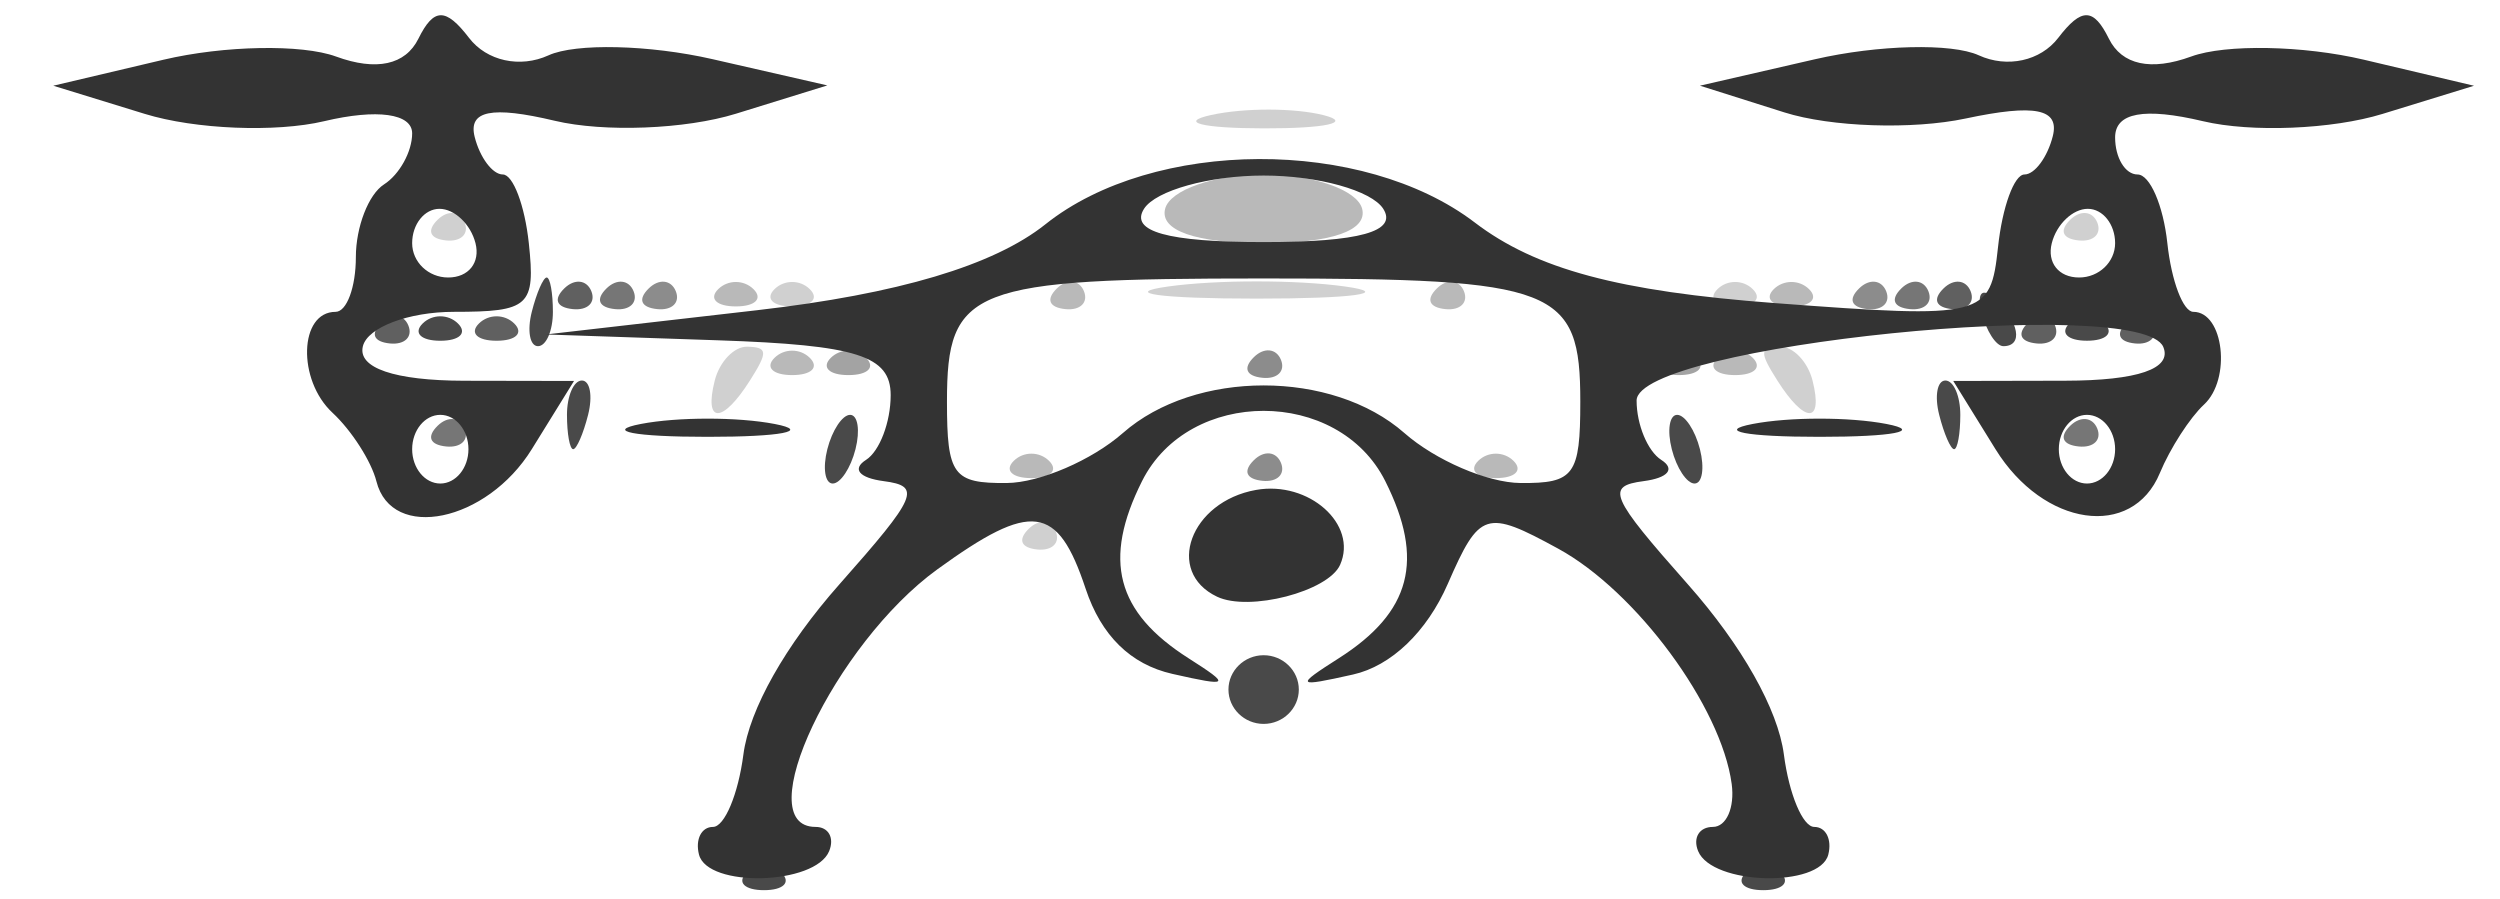 <?xml version="1.0" encoding="UTF-8" standalone="no"?>
<!-- Created with Inkscape (http://www.inkscape.org/) -->

<svg
   version="1.1"
   id="svg1"
   width="189"
   height="68"
   viewBox="0 0 189 68"
   sodipodi:docname="drone2.svg"
   inkscape:version="1.4 (86a8ad7, 2024-10-11)"
   xmlns:inkscape="http://www.inkscape.org/namespaces/inkscape"
   xmlns:sodipodi="http://sodipodi.sourceforge.net/DTD/sodipodi-0.dtd"
   xmlns="http://www.w3.org/2000/svg"
   xmlns:svg="http://www.w3.org/2000/svg">
  <defs
     id="defs1" />
  <sodipodi:namedview
     id="namedview1"
     pagecolor="#ffffff"
     bordercolor="#000000"
     borderopacity="0.25"
     inkscape:showpageshadow="2"
     inkscape:pageopacity="0.0"
     inkscape:pagecheckerboard="0"
     inkscape:deskcolor="#d1d1d1"
     inkscape:zoom="4.6984127"
     inkscape:cx="115.25169"
     inkscape:cy="59.0625"
     inkscape:window-width="1920"
     inkscape:window-height="1009"
     inkscape:window-x="-8"
     inkscape:window-y="-8"
     inkscape:window-maximized="1"
     inkscape:current-layer="g1" />
  <g
     inkscape:groupmode="layer"
     inkscape:label="Image"
     id="g1">
    <g
       id="g2"
       transform="matrix(1.064,0,0,2.596,-5.017,-54.305)"
       style="opacity:1">
      <path
         style="fill:#d0d0d0;fill-opacity:1"
         d="m 77.812,36.317 c 0.722,-0.289 1.584,-0.253 1.917,0.079 0.332,0.332 -0.258,0.569 -1.312,0.525 -1.165,-0.048 -1.402,-0.285 -0.604,-0.604 z M 55.5,32 c 0.34,-0.55 1.379,-0.993 2.309,-0.985 C 59.266,31.029 59.293,31.165 58,32 c -1.958,1.266 -3.282,1.266 -2.5,0 z m 75.5,0 c -1.293,-0.835 -1.266,-0.971 0.191,-0.985 0.93,-0.008 1.969,0.435 2.309,0.985 0.782,1.266 -0.542,1.266 -2.5,0 z M 59.75,29.338 c 0.688,-0.277 1.812,-0.277 2.5,0 0.688,0.277 0.125,0.504 -1.25,0.504 -1.375,0 -1.938,-0.227 -1.25,-0.504 z m 28,-0.078 c 3.438,-0.195 9.062,-0.195 12.5,0 3.438,0.195 0.625,0.355 -6.25,0.355 -6.875,0 -9.688,-0.16 -6.25,-0.355 z m 39,0.078 c 0.688,-0.277 1.812,-0.277 2.5,0 0.688,0.277 0.125,0.504 -1.25,0.504 -1.375,0 -1.938,-0.227 -1.25,-0.504 z M 35.812,27.317 c 0.722,-0.289 1.584,-0.253 1.917,0.079 0.332,0.332 -0.258,0.569 -1.312,0.525 -1.165,-0.048 -1.402,-0.285 -0.604,-0.604 z m 116,0 c 0.722,-0.289 1.584,-0.253 1.917,0.079 0.332,0.332 -0.258,0.569 -1.312,0.525 -1.165,-0.048 -1.402,-0.285 -0.604,-0.604 z M 90.776,24.267 c 2.352,-0.211 5.952,-0.208 8,0.007 C 100.824,24.488 98.9,24.661 94.5,24.657 90.1,24.654 88.424,24.478 90.776,24.267 Z"
         id="path9" />
      <path
         style="fill:#b9b9b9;fill-opacity:1"
         d="m 76.75,34.338 c 0.688,-0.277 1.812,-0.277 2.5,0 0.688,0.277 0.125,0.504 -1.25,0.504 -1.375,0 -1.938,-0.227 -1.25,-0.504 z m 33,0 c 0.688,-0.277 1.812,-0.277 2.5,0 0.688,0.277 0.125,0.504 -1.25,0.504 -1.375,0 -1.938,-0.227 -1.25,-0.504 z m -50,-3 c 0.688,-0.277 1.812,-0.277 2.5,0 0.688,0.277 0.125,0.504 -1.25,0.504 -1.375,0 -1.938,-0.227 -1.25,-0.504 z m 67,0 c 0.688,-0.277 1.812,-0.277 2.5,0 0.688,0.277 0.125,0.504 -1.25,0.504 -1.375,0 -1.938,-0.227 -1.25,-0.504 z m -71,-2 c 0.688,-0.277 1.812,-0.277 2.5,0 0.688,0.277 0.125,0.504 -1.25,0.504 -1.375,0 -1.938,-0.227 -1.25,-0.504 z m 24.062,-0.021 c 0.722,-0.289 1.584,-0.253 1.917,0.079 0.332,0.332 -0.258,0.569 -1.312,0.525 -1.165,-0.048 -1.402,-0.285 -0.604,-0.604 z m 27,0 c 0.722,-0.289 1.584,-0.253 1.917,0.079 0.332,0.332 -0.258,0.569 -1.312,0.525 -1.165,-0.048 -1.402,-0.285 -0.604,-0.604 z m 23.938,0.021 c 0.688,-0.277 1.812,-0.277 2.5,0 0.688,0.277 0.125,0.504 -1.25,0.504 -1.375,0 -1.938,-0.227 -1.25,-0.504 z M 87.5,27 c 0.34,-0.55 3.49,-1 7,-1 3.51,0 6.66,0.45 7,1 0.391,0.633 -2.176,1 -7,1 -4.824,0 -7.391,-0.367 -7,-1 z"
         id="path8" />
      <path
         style="fill:#a3a3a3;fill-opacity:1"
         d="m 63.75,31.338 c 0.688,-0.277 1.812,-0.277 2.5,0 0.688,0.277 0.125,0.504 -1.25,0.504 -1.375,0 -1.938,-0.227 -1.25,-0.504 z m 59,0 c 0.688,-0.277 1.812,-0.277 2.5,0 0.688,0.277 0.125,0.504 -1.25,0.504 -1.375,0 -1.938,-0.227 -1.25,-0.504 z"
         id="path7" />
      <path
         style="fill:#8c8c8c;fill-opacity:1"
         d="m 93.812,34.317 c 0.722,-0.289 1.584,-0.253 1.917,0.079 0.332,0.332 -0.258,0.569 -1.312,0.525 -1.165,-0.048 -1.402,-0.285 -0.604,-0.604 z m 0,-3 c 0.722,-0.289 1.584,-0.253 1.917,0.079 0.332,0.332 -0.258,0.569 -1.312,0.525 -1.165,-0.048 -1.402,-0.285 -0.604,-0.604 z m -43,-2 c 0.722,-0.289 1.584,-0.253 1.917,0.079 0.332,0.332 -0.258,0.569 -1.312,0.525 -1.165,-0.048 -1.402,-0.285 -0.604,-0.604 z m 86,0 c 0.722,-0.289 1.584,-0.253 1.917,0.079 0.332,0.332 -0.258,0.569 -1.312,0.525 -1.165,-0.048 -1.402,-0.285 -0.604,-0.604 z"
         id="path6" />
      <path
         style="fill:#767676;fill-opacity:1"
         d="m 35.812,33.317 c 0.722,-0.289 1.584,-0.253 1.917,0.079 0.332,0.332 -0.258,0.569 -1.312,0.525 -1.165,-0.048 -1.402,-0.285 -0.604,-0.604 z m 116,0 c 0.722,-0.289 1.584,-0.253 1.917,0.079 0.332,0.332 -0.258,0.569 -1.312,0.525 -1.165,-0.048 -1.402,-0.285 -0.604,-0.604 z m -104,-4 c 0.722,-0.289 1.584,-0.253 1.917,0.079 0.332,0.332 -0.258,0.569 -1.312,0.525 -1.165,-0.048 -1.402,-0.285 -0.604,-0.604 z m 92,0 c 0.722,-0.289 1.584,-0.253 1.917,0.079 0.332,0.332 -0.258,0.569 -1.312,0.525 -1.165,-0.048 -1.402,-0.285 -0.604,-0.604 z"
         id="path5" />
      <path
         style="fill:#606060;fill-opacity:1"
         d="m 31.812,30.317 c 0.722,-0.289 1.584,-0.253 1.917,0.079 0.332,0.332 -0.258,0.569 -1.312,0.525 -1.165,-0.048 -1.402,-0.285 -0.604,-0.604 z m 6.938,0.021 c 0.688,-0.277 1.812,-0.277 2.5,0 0.688,0.277 0.125,0.504 -1.25,0.504 -1.375,0 -1.938,-0.227 -1.25,-0.504 z m 110.062,-0.021 c 0.722,-0.289 1.584,-0.253 1.917,0.079 0.332,0.332 -0.258,0.569 -1.312,0.525 -1.165,-0.048 -1.402,-0.285 -0.604,-0.604 z m 7,0 c 0.722,-0.289 1.584,-0.253 1.917,0.079 0.332,0.332 -0.258,0.569 -1.312,0.525 -1.165,-0.048 -1.402,-0.285 -0.604,-0.604 z m -111,-1 c 0.722,-0.289 1.584,-0.253 1.917,0.079 0.332,0.332 -0.258,0.569 -1.312,0.525 -1.165,-0.048 -1.402,-0.285 -0.604,-0.604 z m 98,0 c 0.722,-0.289 1.584,-0.253 1.917,0.079 0.332,0.332 -0.258,0.569 -1.312,0.525 -1.165,-0.048 -1.402,-0.285 -0.604,-0.604 z"
         id="path4" />
      <path
         style="fill:#494949;fill-opacity:1"
         d="m 57.75,46.338 c 0.688,-0.277 1.812,-0.277 2.5,0 0.688,0.277 0.125,0.504 -1.25,0.504 -1.375,0 -1.938,-0.227 -1.25,-0.504 z m 71,0 c 0.688,-0.277 1.812,-0.277 2.5,0 0.688,0.277 0.125,0.504 -1.25,0.504 -1.375,0 -1.938,-0.227 -1.25,-0.504 z M 92,41 c 0,-0.55 1.125,-1 2.5,-1 1.375,0 2.5,0.45 2.5,1 0,0.55 -1.125,1 -2.5,1 C 93.125,42 92,41.55 92,41 Z M 63.5,34 c 0.34,-0.55 1.068,-1 1.618,-1 0.55,0 0.722,0.45 0.382,1 -0.34,0.55 -1.068,1 -1.618,1 -0.55,0 -0.722,-0.45 -0.382,-1 z m 60,0 c -0.34,-0.55 -0.168,-1 0.382,-1 0.55,0 1.278,0.45 1.618,1 0.34,0.55 0.168,1 -0.382,1 -0.55,0 -1.278,-0.45 -1.618,-1 z M 45,33 c 0,-0.55 0.477,-1 1.059,-1 0.582,0 0.781,0.45 0.441,1 -0.34,0.55 -0.816,1 -1.059,1 C 45.198,34 45,33.55 45,33 Z m 97.5,0 c -0.34,-0.55 -0.141,-1 0.441,-1 0.582,0 1.059,0.45 1.059,1 0,0.55 -0.198,1 -0.441,1 -0.243,0 -0.719,-0.45 -1.059,-1 z M 34.75,30.338 c 0.688,-0.277 1.812,-0.277 2.5,0 0.688,0.277 0.125,0.504 -1.25,0.504 -1.375,0 -1.938,-0.227 -1.25,-0.504 z M 42.5,30 c 0.34,-0.55 0.816,-1 1.059,-1 C 43.802,29 44,29.45 44,30 44,30.55 43.523,31 42.941,31 42.359,31 42.16,30.55 42.5,30 Z m 103.007,0.011 c -0.35,-0.567 0.051,-0.735 0.941,-0.393 C 148.18,30.283 148.497,31 147.059,31 c -0.518,0 -1.216,-0.445 -1.552,-0.989 z m 6.243,0.326 c 0.688,-0.277 1.812,-0.277 2.5,0 0.688,0.277 0.125,0.504 -1.25,0.504 -1.375,0 -1.938,-0.227 -1.25,-0.504 z"
         id="path3" />
      <path
         style="fill:#333333;fill-opacity:1"
         d="M 54.38,45.806 C 54.106,45.363 54.553,45 55.374,45 c 0.82,0 1.793,-0.949 2.161,-2.108 0.417,-1.314 2.984,-3.179 6.817,-4.954 C 69.903,35.368 70.209,35.076 67.5,34.93 65.758,34.836 65.234,34.576 66.25,34.311 67.213,34.059 68,33.211 68,32.427 68,31.278 65.613,30.967 55.75,30.829 L 43.5,30.659 58.5,29.953 C 68.529,29.48 75.323,28.651 79,27.449 c 7.683,-2.51 22.554,-2.535 30.5,-0.051 4.345,1.358 10.225,2.006 21.315,2.347 14.93,0.46 15.329,0.418 15.867,-1.637 C 146.985,26.949 147.829,26 148.558,26 c 0.728,0 1.634,-0.502 2.013,-1.115 0.494,-0.799 -1.257,-0.945 -6.191,-0.515 -3.784,0.33 -9.58,0.25 -12.88,-0.178 l -6,-0.778 8.165,-0.769 c 4.491,-0.423 9.731,-0.475 11.645,-0.116 2.022,0.379 4.389,0.166 5.649,-0.508 1.654,-0.885 2.508,-0.879 3.596,0.023 0.923,0.766 2.991,0.95 5.855,0.52 2.435,-0.365 7.952,-0.323 12.259,0.093 L 180.5,23.416 174,24.236 c -3.575,0.451 -9.312,0.547 -12.75,0.213 C 157.067,24.042 155,24.198 155,24.92 155,25.514 155.717,26 156.594,26 c 0.876,0 1.829,0.9 2.117,2 0.288,1.1 1.119,2 1.847,2 2.166,0 2.714,1.959 0.756,2.701 -0.997,0.378 -2.408,1.275 -3.135,1.993 C 156.213,36.636 149.916,36.262 146.5,34 l -3,-1.987 7.95,-0.007 c 5.162,-0.004 7.608,-0.348 6.975,-0.981 C 156.885,29.485 121,30.979 121,32.584 c 0,0.698 0.787,1.475 1.75,1.727 1.016,0.265 0.492,0.525 -1.25,0.619 -2.709,0.146 -2.403,0.438 3.148,3.008 3.833,1.775 6.4,3.64 6.817,4.954 C 131.834,44.051 132.806,45 133.626,45 c 0.82,0 1.268,0.363 0.994,0.806 -0.603,0.975 -8.256,0.891 -9.248,-0.101 C 124.984,45.317 125.454,45 126.417,45 c 0.963,0 1.565,-0.562 1.34,-1.25 -0.741,-2.256 -6.778,-5.611 -12.331,-6.854 -5.141,-1.151 -5.587,-1.092 -7.84,1.024 -1.489,1.399 -4.027,2.394 -6.737,2.642 -4.056,0.372 -4.124,0.34 -1.006,-0.475 5.138,-1.342 6.109,-2.861 3.297,-5.159 -3.337,-2.726 -13.942,-2.726 -17.278,0 -2.812,2.298 -1.841,3.817 3.297,5.159 3.042,0.794 2.939,0.835 -1.147,0.456 -2.967,-0.276 -5.056,-1.117 -6.16,-2.48 C 79.86,35.606 78.022,35.507 71.319,37.498 64.008,39.669 57.859,45 62.667,45 c 0.917,0 1.349,0.317 0.962,0.705 -0.992,0.992 -8.646,1.076 -9.248,0.101 z M 84.5,33.529 c 5.13,-1.848 14.87,-1.848 20,0 2.2,0.793 5.912,1.448 8.25,1.456 3.815,0.014 4.25,-0.229 4.25,-2.368 0,-3.322 -1.677,-3.589 -22.5,-3.589 -20.823,0 -22.5,0.268 -22.5,3.589 0,2.14 0.435,2.382 4.25,2.368 2.337,-0.008 6.05,-0.664 8.25,-1.456 z M 155,34 c 0,-0.55 -0.9,-1 -2,-1 -1.1,0 -2,0.45 -2,1 0,0.55 0.9,1 2,1 1.1,0 2,-0.45 2,-1 z m 0,-6 c 0,-0.55 -0.873,-1 -1.941,-1 -1.068,0 -2.219,0.45 -2.559,1 -0.351,0.567 0.49,1 1.941,1 C 153.848,29 155,28.55 155,28 Z m -52,-1 c -0.825,-0.533 -4.65,-0.969 -8.5,-0.969 -3.85,0 -7.675,0.436 -8.5,0.969 -1.023,0.661 1.679,0.969 8.5,0.969 6.821,0 9.523,-0.308 8.5,-0.969 z M 91.192,38.296 c -3.727,-0.726 -1.907,-2.769 2.771,-3.11 3.751,-0.273 7.246,1.003 5.97,2.181 -0.841,0.776 -6.462,1.373 -8.741,0.929 z M 31.462,34.938 C 31.101,34.354 29.697,33.455 28.343,32.94 25.822,31.982 25.968,30 28.559,30 29.352,30 30,29.283 30,28.406 c 0,-0.876 0.9,-1.829 2,-2.117 1.1,-0.288 2,-0.956 2,-1.486 0,-0.579 -2.489,-0.721 -6.25,-0.355 -3.438,0.334 -9.175,0.239 -12.75,-0.213 l -6.5,-0.82 7.831,-0.757 c 4.307,-0.416 9.824,-0.458 12.259,-0.093 2.864,0.43 4.932,0.246 5.855,-0.52 1.088,-0.903 1.943,-0.908 3.596,-0.023 1.26,0.674 3.627,0.887 5.649,0.508 1.914,-0.359 7.154,-0.309 11.645,0.111 L 63.5,23.406 57,24.231 c -3.575,0.454 -9.365,0.546 -12.866,0.205 -4.484,-0.437 -6.166,-0.298 -5.691,0.472 C 38.814,25.509 39.714,26 40.442,26 c 0.728,0 1.56,0.9 1.847,2 0.479,1.832 0.031,2 -5.324,2 -3.216,0 -6.125,0.45 -6.465,1 -0.392,0.634 2.241,1.002 7.191,1.007 L 45.5,32.013 42.5,34 c -3.205,2.122 -9.952,2.696 -11.038,0.938 z M 38,34 c 0,-0.55 -0.9,-1 -2,-1 -1.1,0 -2,0.45 -2,1 0,0.55 0.9,1 2,1 1.1,0 2,-0.45 2,-1 z m 0.5,-6 C 38.16,27.45 37.009,27 35.941,27 34.873,27 34,27.45 34,28 c 0,0.55 1.152,1 2.559,1 1.451,0 2.292,-0.433 1.941,-1 z m 11.75,5.265 c 2.612,-0.206 6.888,-0.206 9.5,0 2.612,0.206 0.475,0.375 -4.75,0.375 -5.225,0 -7.362,-0.169 -4.75,-0.375 z m 79,0 c 2.612,-0.206 6.888,-0.206 9.5,0 2.612,0.206 0.475,0.375 -4.75,0.375 -5.225,0 -7.362,-0.169 -4.75,-0.375 z"
         id="path2" />
    </g>
  </g>
</svg>
